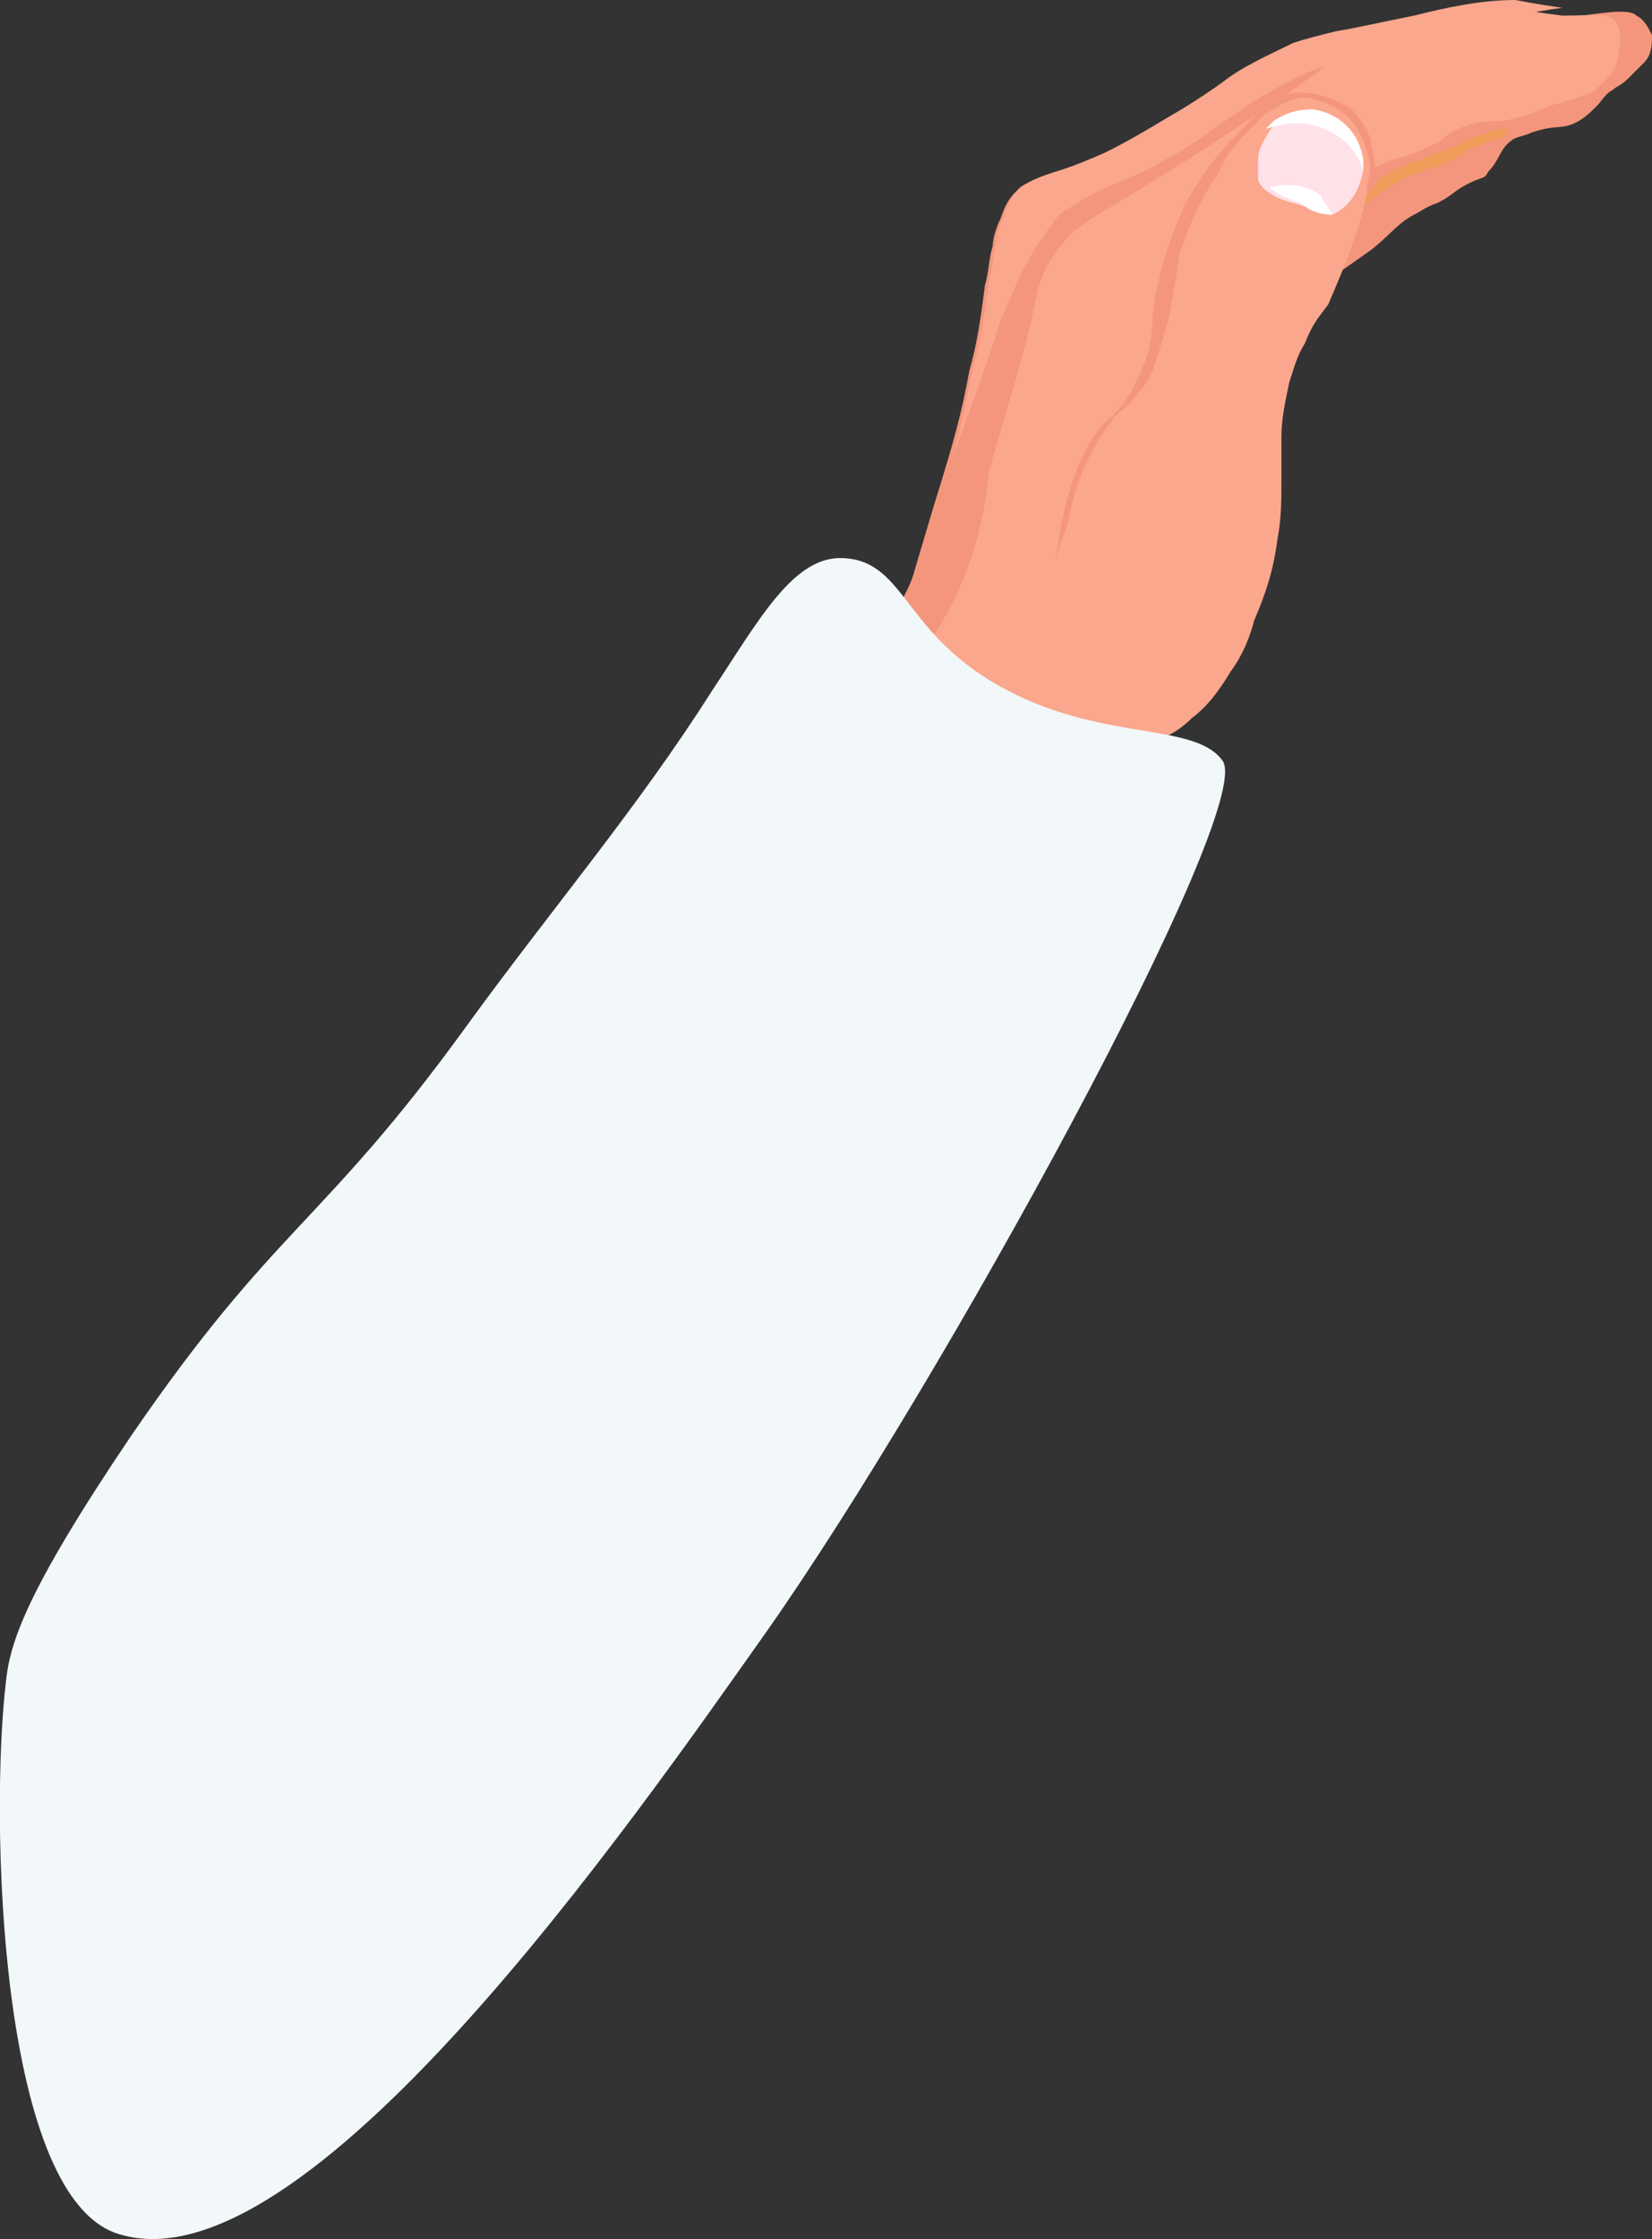 <?xml version="1.0" encoding="UTF-8"?><svg id="Layer_2" xmlns="http://www.w3.org/2000/svg" viewBox="0 0 42.35 57.36"><rect x="0" y="0" width="42.35" height="57.36" fill="#333333" stroke="none"/><defs><style>.cls-1{fill:#fff;}.cls-2{fill:#f4967d;}.cls-3{fill:#ef9d59;}.cls-4{fill:#ffe1e8;}.cls-5{fill:#fba78d;}.cls-6{fill:#f2f7f9;}</style></defs><g id="Layer_1-2"><path id="Path_78087" class="cls-2" d="m35.15,6.4c.4-.3.7-.7,1.1-.9.2-.1.3-.2.6-.3.4-.2.4-.3.8-.5.4-.2.4-.1.5-.3.3-.3.3-.6.6-.8.1-.1.3-.1.5-.2.6-.2.7-.1,1-.2.3-.1.5-.3.7-.5.1-.1.2-.3.4-.4.1-.1.2-.1.4-.3l.4-.4c.2-.2.2-.5.2-.7-.1-.2-.2-.4-.4-.5-.1-.1-.3-.1-.5-.1-1.4.1-2.8.5-4,1.2-2.6,1.6-3.9,2.3-4.3,3.1-.6,1.5-.6,3-.1,3.1.7-.3,1.4-.8,2.1-1.3"/><path id="Path_78088" class="cls-5" d="m17.15,31.4c.3-.2.5-.4.8-.9,1.3-1.7,1.4-1.3,4.4-4.5,2.1-2.2,1.9-2.3,3.4-3.7.8-.9,1.7-1.7,2.6-2.4.4-.3.9-.7,1.2-1,.2-.3.5-.5.7-.8.5-.9.8-1.9.9-2.9,0-2.1.3-4.2.8-6.3.7-2.3,1.7-3.7,2.5-4.2.4-.2.8-.4,1.2-.6.5-.1.9-.3,1.3-.5.2-.2.4-.3.7-.4.3-.1.6-.1.9-.1.4-.1.8-.2,1.2-.4.4-.1.7-.2,1-.3.3-.2.6-.5.7-.8,0-.1.2-.6,0-1-.2-.3-.5-.2-1.4-.2q-.8-.1-1.3-.2c-.9,0-1.8.2-2.6.4-1,.2-1.4.3-2,.4-.4.1-.8.2-1.1.3-.6.3-1.3.6-1.8,1q-.7.5-1.4.9c-.5.3-1,.6-1.6.9-.9.4-1.3.5-1.3.5-.3.1-.6.2-.9.4-.2.2-.3.4-.4.7-.1.2-.2.5-.2.7-.1.3-.1.7-.2,1-.1.8-.2,1.5-.4,2.2-.2,1.1-.4,1.8-.8,3.1-.1.3-.3,1-.6,2-.1.4-.3.7-.5,1.1-.1.3-.3.5-.5.8-.3.3-.6.6-.9.8-1.1.8-1.6,1.2-2,1.6q-.5.5-1.2,1.2c-.1.1-.5.4-1,.9-1.3,1-3,4.1-4.2,4.9-1.7,1.3,1.8,6.5,4,5.4"/><path id="Path_78089" class="cls-2" d="m20.15,20.3c1.1-1,1.6-1.5,2.3-2.3,1.7-1.5,2.7-3.6,2.9-5.9.4-1.5.9-2.9,1.2-4.4.1-.7.5-1.3,1-1.8.2-.1.4-.3.6-.4,2.5-1.5,5-3.1,7.3-4.9-.5.1-.8.2-1.3.3-.4.1-.8.2-1.1.3-.6.3-1.3.6-1.8,1q-.7.5-1.4.9c-.5.3-1,.6-1.6.9-.9.4-1.3.5-1.3.5-.3.1-.6.2-.9.4-.2.2-.3.4-.4.7-.1.2-.2.5-.2.7-.1.3-.1.7-.2,1-.1.8-.2,1.5-.4,2.2-.2,1.1-.4,1.8-.8,3.1-.1.3-.3,1-.6,2-.1.4-.3.7-.5,1.1-.1.3-.3.5-.5.8-.3.3-.6.6-.9.8-1.1.8-1.6,1.2-2,1.6q-.5.5-1.2,1.2c-.1.1-.5.4-1,.9-1.3,1-1.5,3-.2,1.9,1.1-.8,1.7-1.4,3-2.6"/><path id="Path_78090" class="cls-5" d="m26.35,6.7c.2-.4.5-.8.8-1.2.3-.2.6-.4,1-.6.9-.4,1.2-.5,1.7-.8.6-.3,1.1-.7,1.7-1.1.7-.5,1.4-.9,2.1-1.2.8-.3,1-.1,2.3-.5.6-.2,1.2-.3,1.8-.6.7-.2,1.5-.4,2.3-.5q-.7-.1-1.2-.2c-.9,0-1.8.2-2.6.4-1,.2-1.4.3-2,.4-.4.1-.8.2-1.1.3-.6.3-1.3.6-1.8,1q-.7.5-1.4.9c-.5.3-1,.6-1.6.9-.9.4-1.3.5-1.3.5-.3.1-.6.2-.9.4-.2.2-.3.4-.4.7-.1.2-.2.5-.2.7-.1.3-.1.7-.2,1-.1.8-.2,1.5-.4,2.2-.2.9-.3,1.6-.6,2.5.7-1.9,1.1-3,1.3-3.7.2-.4.4-1,.7-1.5"/><path id="Path_78091" class="cls-3" d="m34.45,5.7c.3-.3.7-.6,1-.8s.6-.4,1-.5c.1-.1.2-.1.3-.1s.2-.1.5-.2c.1-.1.2-.1.3-.2.1-.1.2-.1.4-.2.2-.1.4-.1.6-.2,0,0,.1,0,.1-.1,0,0,0-.1-.1-.1h0c-.2,0-.4.1-.7.2-.1,0-.3.1-.4.2-.1,0-.2.1-.3.1-.2.1-.3.1-.5.2-.1,0-.2.1-.3.1-.3.1-.7.3-1,.5-.3.5-.7.7-.9,1.1q-.1,0,0,0c-.1.1,0,.1,0,0h0"/><path id="Path_78093" class="cls-2" d="m28.65,12.5c2.1-6.2,3-6.7,3.5-6.8.4,0,.7.1,1,.3.3-.5.8-1,1.3-1.3.3-.2.6-.3.8-.4,0-.3-.1-.5-.1-.7-.1-.3-.3-.6-.5-.8-.5-.3-1-.5-1.6-.4-.5.1-.8.5-1.4,1.1-.5.5-1,1.2-1.3,1.8-.4.9-.7,1.8-.8,2.8,0,.5-.1,1-.3,1.4-.2.5-.5,1-.9,1.3-1.5,1.5-1.5,5.9-1.2,6,.2,0,.4-1,1.5-4.3"/><path id="Path_78094" class="cls-5" d="m30.55,18.4c.4-.3.7-.7,1-1.2.3-.4.5-.9.6-1.3.3-.7.5-1.3.6-2.1.1-.5.1-1,.1-1.5v-1.1c0-.5.1-.9.2-1.4.1-.3.2-.7.4-1,.2-.5.3-.6.6-1,.3-.7.6-1.4.8-2.1.1-.3.2-.7.2-1,.1-.3.1-.5,0-.8s-.2-.6-.5-.9c-.3-.3-.8-.5-1.2-.5-.4.1-.8.3-1.1.6-.4.4-.8.8-1,1.3-.4.6-.7,1.2-.9,1.8-.2.5-.1.4-.3,1.5-.1.6-.3,1.2-.5,1.8-.2.4-.5.8-.9,1.1-.7.8-1.1,1.8-1.3,2.9-.4,1-.6,2.1-.4,3.2.2.8.8,2.3,1.8,2.4.7,0,1.3-.2,1.8-.7"/><path id="Path_78095" class="cls-4" d="m34.15,5.5c.5-.2.8-.8.8-1.3-.1-.7-.6-1.2-1.3-1.3-.4,0-.7.1-1,.3-.2.3-.4.6-.4.9v.5c.1.3.5.5.9.6s.8.3,1,.3"/><path id="Path_78096" class="cls-1" d="m34.15,5.5c-.1-.2-.2-.3-.3-.5-.4-.3-.9-.3-1.3-.2.2.2.5.3.8.4.2.2.5.3.8.3"/><path id="Path_78097" class="cls-1" d="m34.15,3.4c.4.2.7.6.8,1v-.3c-.1-.7-.6-1.2-1.3-1.3-.4,0-.7.1-1,.3q-.1.1-.2.2c.6-.2,1.2-.2,1.7.1"/><path id="Path_78098" class="cls-6" d="m21.65,14.3c-1.3-.1-2.2,1.6-3.4,3.4-1.9,3-4.2,5.7-6.3,8.6-3.7,5.1-4.9,5.1-8.6,10.5-2.7,4-3.1,5.3-3.2,6.3-.4,3.4-.2,13,2.8,14.1,4.8,1.7,13.3-10.6,16.7-15.4,4.5-6.4,12.5-21,11.7-22.3-.7-1-3-.5-5.5-1.8-2.7-1.4-2.6-3.3-4.2-3.4"/></g></svg>